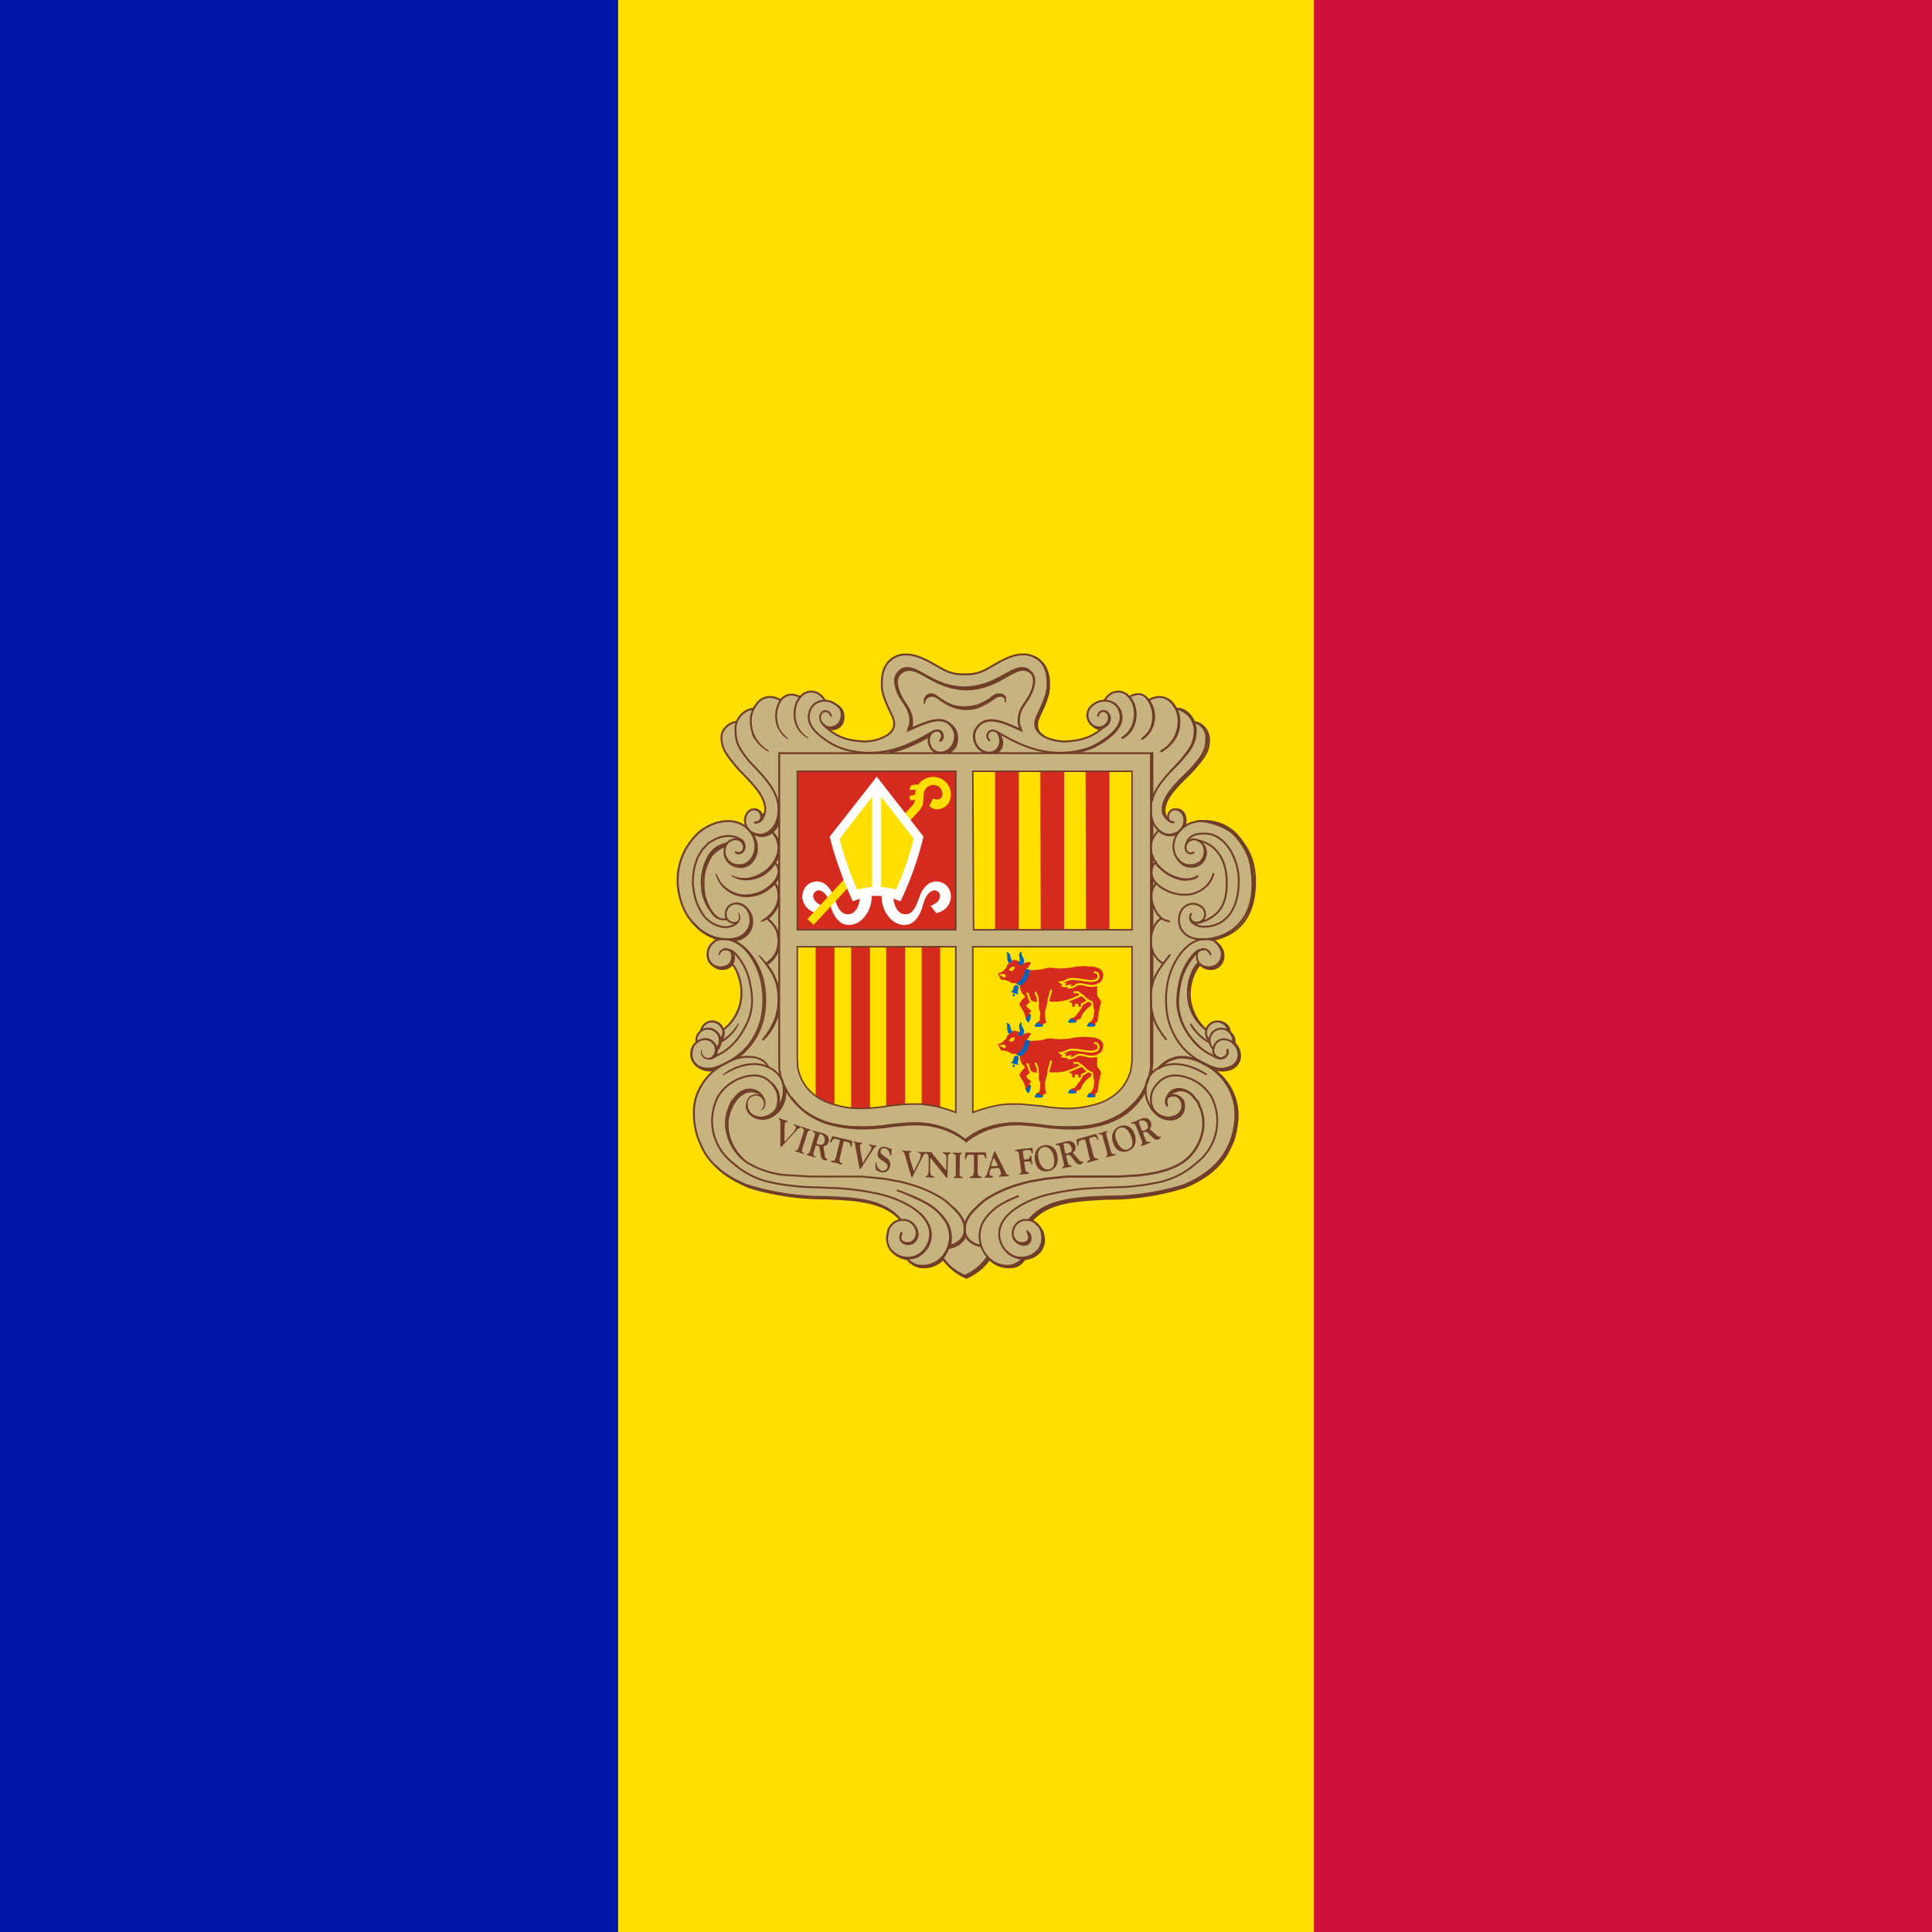 <svg xmlns="http://www.w3.org/2000/svg" xmlns:xlink="http://www.w3.org/1999/xlink" id="flag-icons-ad" viewBox="0 0 512 512">
  <path fill="#d0103a" d="M0 0h512v512H0z"/>
  <path fill="#fedf00" d="M0 0h348.2v512H0z"/>
  <path fill="#0018a8" d="M0 0h163.8v512H0z"/>
  <path fill="#c7b37f" d="M240.3 173.3c6.2 0 8.7 5.3 14.9 5.3 3.8 0 6-1.2 9.3-3.1 2.4-1.3 3.8-2 6.5-2s4.4.8 5.8 3.1a9 9 0 0 1 1 5.4 32 32 0 0 1-2.1 6.7c-.5 1.2-1 2-1 3.3 0 3.3 4.4 4.4 7.4 4.5.7 0 6.3 0 9.7-3.4-1.9 0-4-1.5-4-3.4 0-2 1.5-3.5 3.5-4.1.4-.1 1 .2 1.4 0 .5-.2.2-.8.7-1.1 1-.8 1.6-1.3 2.9-1.3a3 3 0 0 1 2 .6q.4.4.9.6c1 0 1.4-.6 2.3-.6q1-.1 1.8.4c.6.3.6 1.2 1.2 1.2.3 0 1.9-.6 2.8-.6 1.7 0 2.7.6 3.8 2 .3.3.5 1 .8 1a5 5 0 0 1 3.9 2.4c.2.3.5 1.1.9 1.3q.5 0 1.3.5a5 5 0 0 1 2.3 3.9q-.1.8-.4 1.7c-1.5 5.2-5.1 7-8.7 11.4-1.6 2-2.8 3.5-2.8 6 0 .6.8 1.7 1 2.2-.1-1.2.4-2.6 1.6-2.7q2.7.2 3.2 2.8 0 .7-.2 1.5 1.4-1 3.2-1.1h1.5a13 13 0 0 1 7.4 3 17 17 0 0 1 5.9 13.4c-.7 4.3-.3 11.9-11 15q3.1 1.3 3.3 4.1c0 2-1.5 3.8-3.5 3.8a4 4 0 0 1-2.8-1.1c-2.2 2.2-2.7 4.5-2.7 7.7 0 1.9.4 3 1.2 4.7a9 9 0 0 0 3 4.2q1-1.9 3-2 2.3-.1 3.3 1.7 0 .5.2 1 .4.6 1 1.1c.3.8 0 1.4.3 2.2q.4.6 1 1c.3.9.4 1.4.4 2.3 0 2.4-2.2 4-4.6 4q-1-.1-1.9-.1c1.4 1.3 2.4 2 3.5 3.6a14 14 0 0 1 2.3 8.2c0 3.6-.6 5.8-2.2 9a16 16 0 0 1-5.6 6.8 28 28 0 0 1-12.8 5c-3.4.7-5.3 1-8.8 1.2l-11.3.6c-5.7.4-9.7 1.2-13.8 5.3 2 1.4 3.3 2.8 3.3 5.2q-.1 3.7-3.9 5-.8 0-1.4.2c-.6.3-.6 1-1.2 1.4a5 5 0 0 1-3 .8c-2.2 0-3.6-.5-5.2-2-1.7 1.4-2.3 2.7-4.3 3.9q-.9.6-1.7.8c-1.2 0-1.8-.7-2.7-1.4a18 18 0 0 1-3.6-3.3c-1.8 1.1-2.9 2-5 2a5 5 0 0 1-3.1-.9c-.6-.3-.7-.9-1.3-1.2-.6-.4-1-.2-1.7-.5q-3.8-1.5-4-5.5c0-2.3 1.5-3.8 3.6-4.7-4-4-8-4.7-13.6-5-4.4-.4-7-.4-11.3-.7-3.4-.2-5.4-.6-8.8-1.1-2.6-.4-4.1-.6-6.5-1.7-8.2-3.8-13.4-9-14.5-18v-2c0-4.7 1.8-7.5 5-10.8q-1-.1-2.2-.2c-2-.8-3.5-2.2-3.5-4.4q-.1-1.1.4-2c.3-.6.8-.7 1-1.2q0-1 .3-2c.2-.5.6-.5.8-1 .7-1.5 1.6-2.7 3.3-2.7q2 .1 3 2c1.4-.7 1.8-1.7 2.6-3 1.3-2.2 1.8-3.7 1.8-6.2a11 11 0 0 0-.7-4.4c-.4-1.2-.5-2-1.4-3a4 4 0 0 1-2.8 1.2c-2.3 0-4-2-4-4.3q0-2.6 2.4-3.7c-1.3-1-2.4-1.2-3.7-2-2.1-1.4-2.9-2.7-4.2-4.8-1-1.4-1.2-2.3-1.6-3.8a15 15 0 0 1-.9-5v-1.3c.6-3.9 1.3-6.4 3.8-9.5a11 11 0 0 1 4.6-3.9 12 12 0 0 1 6.5-1.3q1.3.1 2.3.7c.3.2.9.7.9.3l-.2-1c0-1.7 1.2-3.2 2.8-3.2 1.2 0 1.7 1 2.3 2q.6-.8.6-1.7c0-2.8-1.5-4.2-3.2-6.3-3.7-4.7-8.4-6.9-8.4-12.8q0-2.6 2.4-4 .7-.1 1.5-.2.3-.5.5-1.1a4 4 0 0 1 1.3-1.3c.8-.8 1.6-.5 2.5-1.2q.6-.4 1-1.2 1.3-1.8 3.6-1.8 1 0 2 .3c.3 0 .8.5.9.4q.3-.4 1.1-1c.7-.3 1-.4 1.8-.4s1.4.5 2.3.5q.4-.1.7-.5c.8-.5 1.2-.8 2.2-.8s1.4.3 2.2.8c.7.4.8 1 1.6 1.5l1.2.3c2 .6 3.6 2 3.6 4.2q.1 1.7-1.1 2.8c-.7.6-1.4.5-2.3.8a13 13 0 0 0 9 2.8c3.5 0 7.6-1.3 7.6-4.7 0-1.6-.9-2.4-1.5-3.8a15 15 0 0 1-1.7-6.9c0-2.2.2-3.5 1.5-5.3 1.3-1.9 3-2.3 5.2-2.3"/>
  <g fill="none" stroke="#703d29">
    <path stroke-linejoin="round" stroke-width=".5" d="M217.9 191.2q.3 1.4 2 2a3 3 0 0 0 3-1.1c.8-1 .7-2.3.5-3.3a4 4 0 0 0-1.4-1.8z"/>
    <path stroke-linecap="round" stroke-width=".5" d="M320.8 252.9c-1-2.3-3.4-1.3-3.6 0-.3 3 2.3 3.8 4.1 3.3q1.4-.4 2-1.5.8-1.4.3-3l-.7-1.3-1-1q-1-.6-2.7-.5c-4.4 0-8.3 5.3-9.6 10.8a24 24 0 0 0-.2 9.6 18 18 0 0 0 4.7 9 20 20 0 0 0 7.9 4.7q1.7.5 3.1 0c2.7-.5 3.9-3 2.6-5.5-1.1-2-4.3-3.2-5.8-.6l-.4 1.3q0 1.2.8 1.8c1.2.8 3 .6 3-1.5"/>
    <path stroke-width=".7" d="M307 283.2a9 9 0 0 1 5.3-3q3.5-.2 6.6 1.6a15 15 0 0 1 8.6 13.6c0 3-.8 6-1.5 7.6-.7 1.3-2.5 7.1-12.3 11.2a67 67 0 0 1-20.5 3c-8.4.4-16 .7-20.5 6.2"/>
    <g stroke-width=".6">
      <path d="M309.1 292.6q-.3-1.3.7-2.7c1-1.3 2.9-1.7 4.7-.7q1 .4 2 1.7l1 1.2.8 2c2 5.6-1.2 11.7-5.2 14.1-3.2 2-7 2.8-11.5 3.3l-5.3.3h-13.4l-6 .6-4.4.8-1.5.4-1 .3a32 32 0 0 0-7.7 3.3q-1.1.6-2 1.4l-1.1 1c-1.5 1.4-3.1 3-3.5 5.3v1.3c0 1.4 1.1 3.4 4.3 4m4.4-136.1q1 1.6.6 3.1-.6 2.2-2.8 2.3c-3.2 0-5-3.8-3.6-6.2 2.5-4.3 7.4-1.9 12 .2-.3-1-.7-1.4-.6-2.8 0-3.3 2.6-4.8 3.6-8 .6-1.8.8-3.4-.6-4.7-1.1-1.2-2.5-1.1-4-.5-3.1 1.2-6.8 4.6-13.3 4.7-6.5 0-10.3-3.5-13.4-4.7-1.5-.6-2.9-.7-4 .5-1.4 1.3-1.2 3-.6 4.8 1 3 3.5 4.6 3.6 8 0 1.3-.3 1.6-.6 2.7 4.6-2 9.7-4.7 12-.2 1.3 2.5-.4 6.2-3.6 6.2q-2.2-.2-2.8-2.3-.5-1.7.6-3.1"/>
      <path stroke-linecap="round" d="M251.7 191.9q2 1.3 1.9 4c-.1 2-.7 2.5-2.2 3.6m1.9-3q0 1.8-1.8 2.5"/>
    </g>
    <path fill="#c7b37f" stroke="none" d="m221.4 186.6.5.4.6.7.4.8.2.6v1.5l-.2.7-.4.5-.4.5-.7.3-.9.2-.7.2-.8-.4-.8-.5-.4-.7-.3-.8v-.3z"/>
    <path stroke-linecap="round" stroke-width=".5" d="M220.2 189.7c-.3-1.3-1.8-1.6-2.4-.8-1 1.2-.3 3.2 1.6 3.8a3 3 0 0 0 3-1.1q1-1.7.5-3.2-.3-1-1.4-1.7c-2.2-1.7-5.7-1.3-6.8 1.5-1.5 3.6 1.7 6.3 4.7 8.3 3.8 2.5 8 3 11.3 3 7.3-.1 12.9-3.6 16.5-5.6q1.3-.7 2.1.2.8 1-.2 2.2"/>
    <path stroke-width=".5" d="m198.4 289-1.6.5-1.7 1.3-.7 1-.9 1.6-.4 1.2-.3 1.5-.2 1m15.2-8v1.4l-.3 1-.7 1.7-1.1 1.5-1.2 1-1 .4-1.2.3"/>
    <path stroke-width=".6" d="M255.8 327.3c-.3 1.3-1.5 2.8-4.3 3.4h-.5"/>
    <path stroke-width=".7" d="M323.4 285a15 15 0 0 1 4.5 10.8c-.1 2.8-.8 6-1.6 7.5-.7 1.3-2.5 7.2-12.3 11.2a68 68 0 0 1-20.5 3.1c-8.2.4-15.8.7-20.3 6"/>
    <path stroke-width=".5" d="M310 290.3c.6-.9 2.8-1.9 4.6-1a5 5 0 0 1 2 1.7"/>
    <path stroke-width=".7" d="m321.3 283 1.1.4a6 6 0 0 0 3.2 0c2.2-.6 3.7-2.7 2.5-5.5a5 5 0 0 0-1.4-1.7"/>
    <path stroke-linecap="round" stroke-width=".5" d="M192.2 223.8c-1.5 1-2.6 1.2-3.8 2.5a23 23 0 0 0-2.1 5.5m36.9-41.4q-.2 2.1-2.4 2.6"/>
    <path stroke-width=".5" d="M317.7 217.6c3.8 0 14.8 2.9 14.9 15.8s-8 14.9-11.1 15.7"/>
    <path stroke-width=".5" d="M318.7 217.6c6.5-.3 13.2 4.5 13.5 16.5.3 9.4-6.4 13.6-9.6 14.5m-7.6 14.1.2-1.2.4-2 .6-1.7.7-1.3.8-1m6.3-2.7-.1 1.2-.4.9-.5.8-.7.5-1 .3h-1.5m-11.4-42.3.3-1.3.6-1.3.7-1.2 1.4-1.7 1-1.2 1.7-1.7 1.5-1.5 1-1.1 1.2-1.5 1-1.7.7-1.3.4-1.8.1-2.1-.2-.7M310 296.7l1.3-.3 1-.5.5-.5.4-.7.2-1v-.6M187 283.3l.9.1h1.2l1.3-.5m4-29.3-.2 1.2-.2.4-.4.5-.5.4-.6.3-.8.1h-.5m8-12.5-.3 1.8-.4.7-.7 1-1 .7-.9.5-1.8.4m12.2-31.8-.3 1-.5.8-.6.9-.8.7-1 .5-.8.2h-.6m.3-5v.8"/>
    <g stroke-width=".5">
      <path stroke-linecap="round" d="m203.4 243.3-1.6 1M322.2 280l.4.2c1 .7 3.3-.2 2.7-2"/>
      <path d="M318.2 255.7c.8 1 2.4 1.3 3.6 1q1.3-.4 2-1.6t.3-3l-.7-1.3-1.1-1.1-.3-.2m5.2 27.2v-.6q0-1.4-1-2.3-.3-.4-.7-.6m.4.3c0-1.5-1.3-2.5-2.8-2.8m-3.3 2.3q-.6-.4-1-.9a13 13 0 0 1-3.5-8.5c0-3.3 1.3-6.7 2.8-8M273 323.3l1.5-1.3 1-.8 1.8-1.1 1.8-.9 1.2-.3 2.5-.5 2.9-.5M262 333.4a14 14 0 0 1-6.1 5 14 14 0 0 1-6.1-5"/>
      <path stroke-linecap="round" d="M251.5 330.1a8 8 0 0 1-1.7 3.3"/>
      <path d="m251.8 328.4-.4 1.8m-1.8 3.3-.8.8-1.4.7-1.5.5m-4.5-142.2q.4-.7.3-2.1c0-3.4-2.5-4.9-3.5-8-.6-1.8-.9-3.4.5-4.8q1.8-1.4 4-.5c3.2 1.2 6.9 4.7 13.4 4.8-6.5-.1-10.2-3.6-13.3-4.8-1.6-.6-3-.8-4.2.4-1.4 1.3-1 3-.4 5 1 3 3.3 4.5 3.4 7.9q0 1.4-.4 2m14.9-10.7c6.4-.4 11.9-4.7 13.7-5 1.6-.3 2.4-.2 3.6.9q-1.8-1.5-4-.5c-3 1.2-6.8 4.7-13.3 4.8m63.7 90.3a12 12 0 0 1-5-9.9c0-3.3 1.3-6.7 2.9-8m-56 78a14 14 0 0 1-6 5 14 14 0 0 1-6.2-5"/>
      <path stroke-linecap="round" d="m245.3 195 1.9-1c.8-.6 1.9-.5 2.3 0q.8 1.2-.1 2.3"/>
      <path d="M235.8 199.4c4.4-.9 8-2.9 10.6-4.4m25.9 131.4.6.7.2.7c.2 1.2-.6 2-1.5 2.1a3 3 0 0 1-2.8-1.6m-33.3-129.1c4.4-1 8-2.9 10.7-4.4m78 85.5q-.9.5-2.2-.2l-1.5-.8c-2-1.1-4.5-3-6.8-7.2a15 15 0 0 1-1.3-3.6q-.4-1.3-.4-2.7a21 21 0 0 1 .5-5 16 16 0 0 1 3.2-7.2c1-1.3 1.7-2 3.5-2m-115-31.5a6 6 0 0 1 2.1 4.6c0 2.5-2 6.5-7.2 8-2 .5-3.8 0-5-.7"/>
      <path d="M205 228.5q1.4.8 1.3 2.6 0 1.3-1.5 3a10 10 0 0 1-7 3.2 8 8 0 0 1-4.8-1.4 7 7 0 0 1-3-4.3"/>
      <path d="M205 233.8q1.4 1.5 1.3 3.7 0 3.1-3 5.7l-1.5 1m103.6-17.6v2.9m-.3-3.6v4m.3-12.6v5.2m-.3-6.3v7m-1.5 65.7c-1 2-1.8 3-3.3 4.5a16 16 0 0 1-4.7 3.3 20 20 0 0 1-5.2 1.7c-2.1.5-3.4.6-5.5.7-2 0-3.1 0-5.1-.2-2.1 0-3.3-.4-5.4-.6-1.7-.1-2.7-.3-4.5-.3a23 23 0 0 0-8.7 1.5c-2.2.9-4.6 2.4-5.1 3-.5-.6-3-2.1-5.1-3a23 23 0 0 0-8.8-1.5c-1.7 0-2.7.2-4.4.3-2.1.2-3.3.5-5.4.6a37 37 0 0 1-10.6-.5c-2.1-.5-3.3-.8-5.3-1.8a16 16 0 0 1-5-3.7m33.6 42.7 1.5-.2m24.2-1.9 1.4-.1 1.4-.6 1-.5 1.3-1.6.3-.6.2-1.3v-.6M314 218.8c.6-2.1-.2-4.3-2.2-4.3m-105.6 37.3a7 7 0 0 1-2.9 3.7m3-37.4a5 5 0 0 1-3 3.2c-1.4.7-3.2 0-4-.6"/>
      <path stroke-linecap="round" d="M195 225.9c1.3.6 2.5-.3 2.3-1.9a2 2 0 0 0-2-1.8"/>
      <path d="M200.1 293.3q.4.5.7.6c.5.1 1 .3 1.5-.4q.8-1.5-.4-3.1a4 4 0 0 0-4.7-.7q-.9.4-2 1.6l-.9 1.3-.9 2c-1.6 4.6.3 9.5 3.4 12.5"/>
      <path stroke-linecap="round" d="m272.2 326.3.5.6.2.7c.2 1.2-.6 2-1.6 2-1.3.2-2.2-.6-2.7-1.6"/>
      <path d="M311.6 187.8a6 6 0 0 1 5 5.6c0 3.6-1.2 4.9-3.1 7.4-2 2.7-8.5 7.7-8.5 13.4q-.1 5 3.4 6.7c1.6.7 3.5 0 4.3-.8 2-1.9 1.3-5.2-1-5.6-2.5-.4-3 3.7-.5 3.4m14.3 55.3a3 3 0 0 0-2.9-2.5 3 3 0 0 0-3 3q0 1.2.9 2"/>
      <path d="M307.1 220.1a6 6 0 0 0-2.1 4.6c0 2.5 2 6.5 7.2 8q3 .8 5-.3m-124.9-8.2a8 8 0 0 0-3.8 2.7 14 14 0 0 0-1.9 4.9c-.1.7-.3 3 .1 5.3a13 13 0 0 0 1.9 4.5l.8 1 .9.7m51.2 73.6c3.9 1.8 6.7 3 9.2 6.9a8 8 0 0 1-1.7 10 7 7 0 0 1-5.4 1.6c-1.5-.2-3-1.3-3.2-2m-37.2-90a7 7 0 0 1 3.1 6c0 3-1.5 4.8-3.2 5.9"/>
      <path stroke-linecap="round" d="M201.2 253.1c3.3 4.1 5 6.5 5.1 11.3.1 4.6-1.4 7.7-4 11"/>
      <path d="M263.8 199.5a3 3 0 0 0 1.3-1.8q.7-1.8-.3-3.1 1.1 1.4.7 3.1-.3 1-1.3 1.8m41.2 69v12.8l-.3 3.4m0-17.5V283l-.4 2.1m.4-34.3v11.6m.3-10.7v9.4m0-21.5v7.1m-.3-7.9v8.8m.3-15.2v2.8m-.3-3.4v4m-1.4 52.2-.3.5a15 15 0 0 1-3.4 4.6 16 16 0 0 1-4.6 3.2 20 20 0 0 1-5.3 1.8c-2 .5-3.3.6-5.5.7-2 0-3 0-5-.2-2.2-.1-3.3-.4-5.4-.6-1.8-.1-2.8-.3-4.5-.3a23 23 0 0 0-8.8 1.5c-2.1.9-4.5 2.4-5 3a17 17 0 0 0-5.1-3 23 23 0 0 0-8.8-1.5c-1.7 0-2.7.2-4.5.3-2 .2-3.2.5-5.4.6a37 37 0 0 1-10.5-.5 20 20 0 0 1-10-5l-1.9-2.3m-1.6-2.5a8 8 0 0 1-1.8 6.2c-.7.7-2.2 2-4 2-3 .1-4-2-4.1-2.5"/>
      <path d="M204.5 287a8 8 0 0 1 1.5 2.1c.7 1.4.5 3.8-.1 5l-.3.3m-16.1 14.4q2.6 3 8.7 5.7a67 67 0 0 0 20.5 3.1c8 .3 15.5.7 20 5.7m13.9-3.3a12 12 0 0 1 3.2 4.5m-5.9 9.2-.5.5a7 7 0 0 1-5.3 1.6 5 5 0 0 1-3.5-2m-4.3-2.4.3.3a6 6 0 0 0 4 2m21.6 0a14 14 0 0 1-6.1 4.9 14 14 0 0 1-6.1-5l-.2-.3m12.4.3.6.6a7 7 0 0 0 5.3 1.6 4 4 0 0 0 3.3-2l.4-.6"/>
      <path d="m271.2 333.3-.6 1-.9.7-1.3.6H267"/>
      <path d="M274.4 324.2a6 6 0 0 1 1.9 2.3q.3 1 .4 2a5 5 0 0 1-1.1 3.2 6 6 0 0 1-4.4 2h-.3m.1-.2a6 6 0 0 1-4.1-1.7m51-54.3a19 19 0 0 1-4-5.2 15 15 0 0 1-1.3-3.6q-.3-1.3-.4-2.6 0-2.4.5-5a17 17 0 0 1 3.3-7.3q.7-1 1.6-1.8m-1-60.6c2 .2 3.8 2.3 3.8 4.5 0 3.1-1 4.4-3.5 7.4-2.1 2.7-8.5 7.3-8.3 11.7q.1 1.3 1 2.2M307 220q.6.7 1.6 1.1a4 4 0 0 0 3.4-.2m-16.9-34.6a5 5 0 0 1 1.8 2.1c1.4 3.6-1.8 6.3-4.8 8.3a17 17 0 0 1-6.6 2.6"/>
      <path d="M291.7 193.2q-1.1.1-2.5-1.2l-.6-.7m-11.9 3.9-1-.8q-1.2-1.2-.7-3.5c.5-1.5 3-5.8 3-8.7.3-4.5-1.5-7.2-4.2-8.2"/>
      <path stroke-linecap="round" d="m277.9 181.2-.1 1.7-.5 1.7-.9 2.3-.7 1.6-.7 1.5-.3 1-.2.8.1.8m30.5 101q.2.5.4.6a6 6 0 0 0 4.4 2.5c3 0 3.7-2.1 3.8-2.6.4-2.3-.4-3-1.6-3.6q-.1-.2-1.5-.2"/>
      <path d="M189.6 283.5a6 6 0 0 1-3 0c-2.3-.7-4-2.9-3.1-5.5m10.7-25.5q.3.4.3.8c.3 3-2.2 3.8-4 3.4a5 5 0 0 1-2.5-1.9 4 4 0 0 1-.5-1.8m17.7-19q.7.7 1 1.5m-1-6.8q.7.4 1 1"/>
      <path stroke-linecap="round" d="M206.3 232.4a7 7 0 0 1-1.3 2 10 10 0 0 1-7 3.1 8 8 0 0 1-4.8-1.4 8 8 0 0 1-3.3-4.4"/>
      <path d="M204.3 220.2a6 6 0 0 1 2 2.7"/>
      <path stroke-linecap="round" d="M206.3 226.6a9 9 0 0 1-7 6.3 7 7 0 0 1-5.2-.9"/>
      <path d="M192 226c.2 2.1 1.7 3.7 4.3 3.8 3.8 0 6-5.4 2.7-9.3"/>
      <path stroke-linecap="round" d="M183.6 244.4q.8 1 1.8 1.9a13 13 0 0 0 4.8 2.6m4.2.4c3.4-.4 5.3-2.9 4.9-5.8-.3-2.3-2.4-4-3.8-4"/>
      <path d="M199.9 214.5c1.4 0 2.3 1.3 2.2 2.4"/>
      <path stroke-linecap="round" d="M199.5 194.5a9 9 0 0 0 4 4.6M319 224a3.7 3.7 0 0 1-3.3 5.7 4 4 0 0 1-3.5-2"/>
      <path d="M305.4 199.3v12.6"/>
      <path stroke-linecap="round" d="M195 225.9c1.2.8 2.6-.6 2-2.1-.3-1-1.8-2.1-3.8-.8-2.1 1.5-1.5 6.3 2.7 6.3 3.7.1 6-5.4 2.7-9.2s-9-2.9-13 .2a17 17 0 0 0-5.6 9.3 17 17 0 0 0 0 7.4 17 17 0 0 0 2.4 6l1 1.3 1.6 1.6a12 12 0 0 0 8.3 3c3.8-.1 6-2.8 5.5-5.9-.4-3-3.4-4.5-5.4-3-1.3.9-1.8 3.8.6 4.5 1.3.4 2.5-1.3 1.6-2.3m103.6-57.5q3.3-1.8 5 .7a8 8 0 0 1 1.3 5.8c-.4 2.2-1 3-2.8 4.6"/>
      <path stroke-linecap="round" d="M304.4 185.6c2.5-1.6 5.2-1 6.6 1.3a7 7 0 0 1 1.3 4.9 9 9 0 0 1-4.6 7.3"/>
      <path d="M316 191.3c2 .2 3.7 2 3.7 4.2 0 3-.8 4.4-3.3 7.4-2.1 2.6-8.4 7.2-8.3 11.7 0 1.6 1.5 3.2 2.7 3.3"/>
      <path stroke-linecap="round" d="M316.3 225.9c-1.2.8-2.6-.5-2-2 .4-1 1.8-2.2 3.7-.9 2.2 1.5 1.6 6.3-2.6 6.3-3.7.1-6.3-5.2-2.7-9.2 3.3-3.7 9.4-3 13.2 0 1.6 1.4 5 5 5.6 9.6.9 5.6.7 12.6-5 16.8a14 14 0 0 1-8.5 2.4c-3.8-.1-6-2.8-5.5-5.9.4-3 3.3-4.3 5.4-3 2.2 1.1 1.8 4.3-.6 4.5-1.4.2-2.5-1.3-1.6-2.3"/>
      <path d="M314.3 224c.6-2.9 3-3.1 5-3.1 5.2 0 8.9 6.3 9 12.4 0 7.6-3.3 12.1-9 12.3-1.3.1-3.8-.6-3.9-2.3"/>
      <path stroke-linecap="square" d="M317.5 222.7c5.6 1.2 7.6 6.2 7.6 11 0 3.9-.4 9.2-8 11"/>
      <path d="M326.7 276.3a3.1 3.1 0 1 0-5 1.8"/>
      <path stroke-linecap="round" d="M315.6 271.5a13 13 0 0 0 5 4.8m-1 8.4c-2.7-1.7-7.7-4-12.2-1.8a6 6 0 0 0-3.4 3.5 8 8 0 0 0 1.5 7.7 6 6 0 0 0 4 2.1c3 0 3.7-2 3.8-2.5.3-2.2-1-3.1-1.6-3.3s-2.2-.2-2.6 1q-.2.7.2 1.6"/>
      <path stroke-linecap="round" d="M272.4 326.7c.8 1.8-.1 2.6-1.3 2.7-1.7.2-2.6-1.1-2.7-2.3-.2-2 1.5-3.9 3.5-3.8a4 4 0 0 1 4 2.8q.3.9.3 1.9a5 5 0 0 1-1.1 3.3 6 6 0 0 1-4.3 2c-3.4.1-6-3-6-6.3 0-6.1 9.1-9.5 12.8-10.4a67 67 0 0 1 14.3-1.8c2.9-.2 5-.1 8.1-.4 2.8-.3 4.3-.5 7.2-1.1a22 22 0 0 0 10-5.2 14 14 0 0 0 3.7-17.7 12 12 0 0 0-8.2-5.3q-4.7-.7-7.2 3.8a6 6 0 0 0 .1 5c.5.9 2 2.3 3.8 2.3 3 0 3.8-2 3.9-2.5.3-2.2-1-3.1-1.6-3.3s-2.2-.2-2.6 1q-.2.7.2 1.6"/>
      <path stroke-linecap="round" d="M269.8 317c-4 1.7-6.8 3-9.2 6.7a8 8 0 0 0-1 4c0 2.1 1 4.5 2.7 6a7 7 0 0 0 5.4 1.7c1.5-.2 3-1.3 3.2-2"/>
      <path d="M308 243.3c-1.7.6-3 3.4-3 6 0 3 1.4 5 3.2 6"/>
      <path stroke-linecap="round" d="M310 253.1c-3.2 4.1-5 6.5-5 11.3-.1 4.6 1.3 7.7 4 11"/>
      <path d="m292.7 185.6.3-.4c1.3-2 3.7-2.5 5.5-1.2 2 1.6 2.6 4.3 2 7.2a7 7 0 0 1-3.2 4.4"/>
      <path stroke-linecap="round" d="M212 184.7q-3-1.5-5 .7a8 8 0 0 0-1.2 5.8c.4 2.1 1 3 2.8 4.6"/>
      <path d="M206.9 185.6c-2.5-1.6-5.2-1-6.6 1.3a7 7 0 0 0-1.3 4.9 9 9 0 0 0 4.6 7.3"/>
      <path d="M199.7 187.8a5.5 5.5 0 0 0-4.8 5.3c0 3.6.9 5 2.9 7.7s8.5 7.7 8.5 13.4q.1 5-3.4 6.7c-1.6.7-3.5 0-4.3-.8-2-1.9-1.2-5.2.9-5.6 2.6-.4 3.1 3.7.6 3.4"/>
      <path d="M195.2 191.3c-2 .2-4 2-4 4 0 3.1 1.2 4.5 3.7 7.6 2 2.6 8 7.2 7.9 11.6 0 1.6-1.2 3.7-2.3 3.4"/>
      <path stroke-linecap="round" d="M190.5 252.9c1-2.3 3.4-1.3 3.5 0 .4 3-2.2 3.8-4 3.3q-1.4-.4-2-1.5a4 4 0 0 1 .4-4.3l1-1q1-.6 2.7-.5c4.4 0 8.3 5.3 9.6 10.8a24 24 0 0 1 .2 9.6 18 18 0 0 1-4.7 9 20 20 0 0 1-7.9 4.7 6 6 0 0 1-3.2 0c-2.2-.6-3.7-2.8-2.5-5.5 1-2.1 4.3-3.2 5.8-.6q.2.4.3 1.3 0 1.2-.8 1.8c-1.1.8-3 .6-2.9-1.5"/>
      <path d="M187 280.3c.8.3 1.3.3 2.3-.2l1.5-.8c2-1.1 4.5-3 6.7-7.2a15 15 0 0 0 1.4-3.6q.3-1.4.4-2.7a21 21 0 0 0-.5-5 16 16 0 0 0-3.2-7.2c-1-1.3-1.7-2-3.5-2m-7.5 24.7a3.1 3.1 0 1 1 5 1.8"/>
      <path d="M185.8 273.2a3 3 0 0 1 2.9-2.5 3 3 0 0 1 3 3 3 3 0 0 1-1 2"/>
      <path d="M191.5 273a12 12 0 0 0 5-9.9c0-3.3-1.3-6.7-2.9-8"/>
      <path stroke-linecap="round" d="M195.7 271.5a13 13 0 0 1-5 4.8"/>
      <path d="M203.7 283q-1.1-2.6-4.6-2.9a11 11 0 0 0-6.6 1.6 15 15 0 0 0-8 9 14 14 0 0 0-.6 4.6c0 2.9.8 6 1.6 7.5.6 1.4 2.4 7.2 12.2 11.2a68 68 0 0 0 20.6 3.2c8.3.3 16 .6 20.4 6.1"/>
      <path stroke-linecap="round" d="M191.7 284.7c2.7-1.7 7.6-4 12.1-1.8a7 7 0 0 1 3.5 3.5 8 8 0 0 1-1.5 7.7c-.7.7-2.1 2-4 2.1-3 0-3.7-2-3.8-2.5-.3-2.2 1-3.1 1.6-3.3.5-.2 2.2-.2 2.6 1q.2.7-.2 1.6"/>
      <path d="M202.2 292.6a3 3 0 0 0-.7-2.7 4 4 0 0 0-4.7-.7 5 5 0 0 0-2 1.7l-1 1.2-.8 2c-2 5.6 1.2 11.6 5.2 14.1a24 24 0 0 0 11.5 3.3l5.3.3h13.4l6 .6 4.4.8 1.5.4 1 .3a32 32 0 0 1 7.7 3.3q1.1.6 2 1.4l1.1 1c1.5 1.4 3.1 3 3.5 5.3v1.3c0 1.4-1.1 3.4-4.3 4"/>
      <path d="M239 326.7c-1 1.8 0 2.6 1.2 2.7 1.7.2 2.6-1.1 2.7-2.3.2-2-1.5-3.9-3.5-3.8a4 4 0 0 0-4 2.8l-.3 1.9a5 5 0 0 0 1 3.3 6 6 0 0 0 4.4 2c3.4.1 6-3 6-6.3 0-6.1-9.1-9.5-12.8-10.4a67 67 0 0 0-14.3-1.8c-2.9-.2-5-.1-8.1-.4-2.8-.3-4.3-.5-7.2-1.1a22 22 0 0 1-10-5.2 14 14 0 0 1-3.7-17.7 12 12 0 0 1 8.2-5.3q4.7-.7 7.1 3.8c.8 1.4.6 3.8 0 5a5 5 0 0 1-3.9 2.3c-3 0-3.7-2-3.8-2.5-.3-2.2 1-3.1 1.6-3.3.5-.2 2.2-.2 2.6 1q.2.7-.2 1.6"/>
      <path stroke-linecap="round" d="m218.6 185.6-.3-.4c-1.3-2-3.7-2.5-5.5-1.2-2 1.6-2.6 4.3-2 7.2a7 7 0 0 0 3.2 4.4"/>
      <path d="M293.4 191.7c-3.2 3.5-6.5 4.6-11.3 4.8-1.5 0-4.4-.5-6-1.7-1-.8-2.3-2-1.5-4.4.5-1.5 3-5.7 3-8.7.2-4.5-1.5-7-4.2-7.9-5-1.8-10.4 3.2-13.6 4.3a11 11 0 0 1-4.1.6c-1.6 0-2.5 0-4.2-.6-3.2-1.1-8.6-6-13.6-4.3-2.7 1-4.4 3.4-4.2 8 0 2.9 2.5 7.1 3 8.6.8 2.3-.4 3.6-1.5 4.4a12 12 0 0 1-6 1.7c-4.9-.2-8-1.3-11.3-4.8"/>
      <path stroke-linecap="round" d="M237.9 315.5c.6.3.1-.1 4.2 1.7 3.8 1.7 6.6 3.2 9 7a9 9 0 0 1 .7 5.9"/>
      <path d="M238.1 332.8a6 6 0 0 0 2.6.7c3.4.1 6-3 6-6.3q-.2-3.2-2.9-5.6"/>
      <path stroke-linecap="round" d="M238.9 326.7c-.9 1.9.3 2.8 1.5 3 1.7.2 2.6-1.2 2.8-2.4a4 4 0 0 0-1.7-3.3"/>
      <path d="M312 187.8c2.6 0 4.9 2.9 4.9 5.8 0 3.4-1.8 5.5-3.1 7q-1.5 1.8-3.6 3.8"/>
      <path stroke-linecap="round" d="M309 185.1a5 5 0 0 1 2.3 2 7 7 0 0 1 1.2 4.9c-.1 3.4-2.5 5.7-4.7 7.1m-3.8-14 .5.6a7 7 0 0 1 1.2 5.7 7 7 0 0 1-3 4.4m-4-11.6c2 1.6 2.7 4.4 2 7.2q-.9 3-3.3 4.2m8.9 32.9q.3.9 1.2 1.5a11 11 0 0 0 4.9 2.9 6 6 0 0 0 5-.7M187 275.4q1.6 0 2.7 1.8l.3 1.2q0 1.1-.8 1.8c-1.2.7-3.2.4-3.1-1.7"/>
      <path d="M193.2 249c4 .8 7.7 5.5 9 10.7a24 24 0 0 1 .2 9.6 18 18 0 0 1-4.7 9q-.7.8-1.7 1.5l-.9.6m-6.3-9.7c1.6 0 3 1.5 3 3.2a3 3 0 0 1-.8 2"/>
      <path d="M187.7 272.6c1.7 0 3.3 1.6 3.3 3.3a3 3 0 0 1-1.2 2.5"/>
      <path stroke-linecap="round" d="M203.2 255.6q2.3 2.9 3 6.2m0 6.8a14 14 0 0 1-1.2 3.2 14 14 0 0 1-2.8 3.7"/>
      <path d="M203.4 243.5a8 8 0 0 1 2.8 3.8"/>
      <path stroke-linecap="round" d="M206.3 239.6a9 9 0 0 1-2.7 3.7m-7.3-13.8 1.7-.4 1-.8.7-1 .5-1.4.3-1.2"/>
      <path d="m192.8 223.4-2 .7a7 7 0 0 0-2.8 2.4 14 14 0 0 0-1.8 4.8c-.2.7-.4 3 0 5.3a13 13 0 0 0 2 4.6l.8 1q1.4 1.7 3.5 1.4"/>
      <path stroke-linecap="round" d="M202.4 215.8c-.2 1-.8 2.3-2.4 2.2"/>
      <path d="M196.5 222.8c-1.5-1.5-4.8-1.9-8 .2q-.7.3-1.3 1l-1.1 1.2-1.2 2-.7 2c-.6 2.3-.6 4.5-.6 5l.3 2.2a15 15 0 0 0 1.8 5 8 8 0 0 0 6.2 4.3c1.4.1 3.9-.6 4-2.4"/>
      <path stroke-linecap="round" d="M291 189.7c.2-1.4 1.8-1.6 2.4-.8 1 1.2.4 3.2-1.5 3.8a3 3 0 0 1-3-1.1q-1.1-1.6-.5-3.2.3-1 1.4-1.7c2.1-1.7 5.7-1.3 6.8 1.5 1.5 3.6-1.7 6.3-4.7 8.3-3.8 2.5-8 3-11.3 3-7.3-.1-12.9-3.6-16.5-5.6q-1.3-.7-2.1.2-.8 1 .2 2.1"/>
      <path stroke-linecap="round" d="M292.5 188.4q1 .1 1.2.7c1 1.2.3 3.2-1.6 3.8m14.3 41.2c-2.8 3-.3 8.3 1.8 9.5.7.5 1 .2 1.6.6"/>
      <path d="M306.5 228.3q-1.3 1-1.3 2.6a4 4 0 0 0 1.2 3.2 11 11 0 0 0 7.3 3 8 8 0 0 0 4.9-1.4 7 7 0 0 0 3-4.3M305 281v2c-.4 2.2-.7 3.5-1.7 5.5a15 15 0 0 1-3.4 4.5 16 16 0 0 1-4.7 3.3 20 20 0 0 1-5.2 1.8 33 33 0 0 1-5.5.6h-5l-5.5-.7c-1.7-.2-2.7-.3-4.4-.3a23 23 0 0 0-8.8 1.5 17 17 0 0 0-5 3c-.6-.6-3-2.2-5.2-3a18 18 0 0 0-4.1-1.2c-1.8-.3-2.8-.3-4.6-.3s-2.7.1-4.5.3c-2 .2-3.3.5-5.4.6-2 .1-3 .2-5 .1-2.2 0-3.4-.2-5.6-.6a20 20 0 0 1-5.2-1.8c-2-1-3-1.7-4.7-3.3a15 15 0 0 1-3.3-4.5 15 15 0 0 1-1.7-5.5v-83.4H305z"/>
    </g>
    <g fill="#c7b37f" stroke="#c7b37f">
      <path stroke-width=".3" d="M198.3 292.5a2 2 0 1 1 4 0 2 2 0 0 1-4 0zm-12.2-14.1q.1-1.6 1.4-1.8 1.3.2 1.4 1.8c.1 1.6-.6 1.8-1.4 1.8q-1.3-.2-1.4-1.8z"/>
      <path stroke="none" d="M193 242.9q.2-1.3 1.4-1.5 1.3.2 1.4 1.5c.1 1.3-.6 1.4-1.4 1.4q-1.2-.1-1.3-1.4zm24.6-52.5q0-1.5 1-1.6 1.2 0 1.5 1.3 0 1.3-1.1 1.6-1.2 0-1.4-1.3"/>
    </g>
    <g stroke="#c7b37f" stroke-linecap="round" stroke-width=".5">
      <path d="m191.4 251.2-.6.4-.5.7-.2 1m3.8 21.3.7-.8.6-.8.4-.7.5-1m-1 11-1.2.6-.9.5-1 .7-1 .8m12-30.3-.6-.7-.7-.7-.8-.5"/>
      <path stroke-linecap="butt" d="m203.3 244-1 .4-1.1.2"/>
      <path d="M190 230.8q0 .6.3 1.1l.7 1.4a7 7 0 0 0 2.2 2.1l1.2.7m-.9-4.7 1 .5a6 6 0 0 0 2.4.5l1.5-.1m5.7-32.5-1.6-1a10 10 0 0 1-2.4-2.3l-.7-1m6-3.6.5 1.3 1.2 1.7c.7.8 1.3 1 2.2 1.6m1.1-4.7.5 1.2.7 1 1 1q.8.6 1.6 1"/>
    </g>
    <path fill="#703d29" stroke-width=".1" d="M266.6 185.3c0-1.4-1.3-1.5-1.9-1.5-1.4 0-1.8 1-3.7 2a10 10 0 0 1-5.3 1.4 9 9 0 0 1-5.4-1.5c-1.9-1-2.2-1.9-3.6-1.9-.8 0-1.9.7-1.8 2v.7s.2 0 .2.2q0-1 .4-1.4a2 2 0 0 1 1.3-.7c1.5 0 2 1 3.9 2a10 10 0 0 0 5.3 1.5c2 0 3.1-.3 5.4-1.5 1.9-1 2.4-2 3.9-2q.7 0 1 .8v.7h.2q.1 0 .1-.8z"/>
  </g>
  <g fill="#703d29">
    <path d="M211.5 299.2q.7-.4.8-.5l-.2-.2-.7-.2-.7-.3s-.3-.2-.4 0c0 .3.9.3.5 1.1q0 .3-.6 1l-2.1 2.3-.2.2V299l.1-1.4c.2-.4.6 0 .7-.3q0-.2-.2-.3t-1-.3l-.7-.3q-.2-.1-.5 0l.1.2q.4.2.4.7v6q0 .6.2.6l.3-.2 4.2-4.6z"/>
    <path d="M214 300.1c.3-.8.8-.3.9-.6l-.3-.2-1-.3-1-.4h-.3c0 .4 1 .4.7 1.3l-1.4 4.4c-.3.8-.8.4-.9.7v.1l1 .3 1.2.4h.3c.1-.3-1-.2-.6-1.3zm3 1q.2-.8.7-.5 1.1.6.8 2c-.2.5-.4 1-1.6.7q-.5-.1-.5-.4zm-2.3 3.9c-.4 1.1-1 .6-1 1l.2.1 1.3.4.7.2h.3c0-.4-.9-.2-.6-1.2l.5-1.6q-.1-.4.5-.3t.6.7l.3 1.7q0 1 .8 1.4c.3.2 1 .1 1-.2v-.1h-.3l-.3-.3-.5-3 .6-.2q.5-.2.8-1c.1-.4.3-1.7-1.5-2.3l-1.6-.4-1-.3h-.2c-.1.4.9.3.6 1.3l-1.2 4zm6.7 2c-.2 1-1 .4-1.2.7q0 .3.3.3l1.2.2 1.1.4.5-.1c0-.3-1.1-.3-.8-1.4l1-4.2q0-.6.5-.4l.7.2c1 .2.5 1.1.8 1.2q.3-.1.3-.5v-1.1l-2.6-.6-2.5-.6q-.2 0-.2.2l-.5 1.2v.3c.5.1.5-1.2 1.4-1l.7.2q.6 0 .4.6l-1 4.3zm10.2-2.7c.3-.5.7-.4.7-.6l-.3-.2h-.7l-.7-.2q-.3 0-.4 0c0 .4.9.2.7 1q0 .3-.5 1.1l-1.7 2.7-.1.2v-.3l-.6-3.2-.1-1.3c0-.4.5-.2.6-.5l-.3-.2-1-.1-.8-.2q-.3 0-.4 0l.1.2q.6.2.5.7l1.1 5.9q.1.5.3.5l.2-.2zm.5 5.4.1.4 1.4.6q1.8.2 2.3-1.7.2-1.6-1.2-2.3c-1-.8-1.5-1-1.3-1.6q.1-1 1-.8c1.5.2 1.4 2 1.6 2q.2 0 .2-.3l.1-1.3v-.3h-.5q-.3-.2-1.2-.5-1.6-.2-2 1.6-.2 1.3 1 1.9c1.2.9 1.7 1 1.6 1.9q-.4 1.1-1.4 1-1.4-.5-1.5-2l-.1-.3q-.2.1-.2.4v1.3zm12.6-3.5c.3-.6.6-.5.7-.7q0-.2-.3-.2h-.8l-.7-.1-.4.1c0 .4 1 0 .8 1q0 .2-.3 1l-1.4 2.9-.2.2v-.2l-1-3.2-.2-1.3c0-.4.6-.3.6-.5s0-.2-.3-.2h-1l-.8-.1q-.3 0-.4 0l.1.2q.5.2.6.6l1.7 5.8q.1.5.3.5l.2-.3z"/>
    <path d="M246 310.8c0 1-.8.8-.8 1.2h1l1 .1.4-.1c0-.5-1.1.2-1.1-1.7v-3.4s.2 0 .3.2l4 5h.3v-.2l.1-5.3c0-1 .8-.8.8-1.1l-.2-.1h-2v.1c0 .3 1 .2 1 1v3.2l-.1.4-.3-.3-3.4-4.2q0-.3-.3-.3h-1.4l-.1.2c0 .4 1-.2.9 1.7v3.6zm8.4-4.3c0-1 .6-.6.6-.9l-.3-.1h-2.3c0 .4.9.1.9 1v4.6c0 1-.6.7-.6 1v.1h2.3l.3-.1c0-.3-1 .1-1-1zm3.6 4.4c0 1.2-1 .7-1 1q0 .4.3.3h2.4q.5 0 .5-.2c0-.3-1.1 0-1.1-1.2v-4.3q0-.6.3-.5h.8c1 0 .7 1 1 1q.3-.2.2-.5l-.1-.9s0-.2-.2-.2H256q-.2 0-.2.3l-.1 1.2.1.4c.4 0 .1-1.3 1.1-1.3h.7q.5-.1.5.5v4.4zm5-1.8h-.3v-.4l.6-1.8h.1l1 1.7v.3l-.2.1zm1.5.4q.2-.2.6.8l.2.6c0 .6-.6.6-.6.8q0 .2.3.1h1l1-.1q.4 0 .4-.2c0-.3-.5.1-.8-.6l-2.8-5.6-.2-.3-.2.4-1.9 5.9q-.4.6-.6.7 0 .2.3.1h1.5q.4 0 .5-.3c0-.2-1 0-1-.7l.1-.7q.3-.9.5-.7zm6.6-4c0-.6 0-.6 1-.7 1.6-.3 1.1 1 1.5.9q.2-.2.1-.5l-.1-1h-.2l-2 .2-2.2.3q-.2 0-.2.2c0 .3 1 0 1 .8l.6 4.4c.2 1.2-.5.7-.5 1.2h.2l1.1-.1 1-.1q.3 0 .4-.2c0-.3-1 0-1.1-1l-.2-1.4q-.2-.7.3-.7h.6c.9-.2.8.9 1 .8q.4-.1.1-.5l-.2-1.6q-.1-.4-.2-.3c-.2 0-.1 1-.8 1l-.6.1q-.5.1-.4-.4zm3.2 2.2q.6 3 3.4 2.7c2.7-.5 2.8-3 2.5-4.2-.3-2-1.8-3-3.5-2.7-2 .4-2.8 2.2-2.4 4.2m.9-.7c-.3-1.4 0-2.7 1.4-3 1-.3 2.3.6 2.7 2.7.3 1.6 0 3-1.4 3.2-1.5.3-2.4-1.5-2.7-2.9m6.7-3.3q-.2-.8.4-.7 1.3-.2 1.7 1.3c.1.5.2 1-1 1.3q-.5.2-.7 0l-.4-2zm0 4.5c.3 1.2-.5 1-.4 1.3q0 .3.3.1l1.3-.3.7-.1q.3-.1.2-.2c0-.4-.8.2-1-.8l-.4-1.6q-.3-.4.3-.5t.9.3l1 1.3q.5.9 1.5.9c.3-.1.8-.5.7-.7q0-.2-.1-.1h-.6l-2-2.3.5-.5q.3-.4.2-1.3c-.1-.4-.6-1.7-2.5-1.2l-1.6.4-1 .2-.2.2c.1.4 1-.2 1.2.8zm6.9-1.5c.3 1-.8.9-.7 1.2q0 .3.3.2l1.2-.4 1.2-.3q.4 0 .3-.2c0-.3-1 .2-1.3-.9l-1.1-4.2q-.1-.5.3-.6l.7-.2c1-.3 1 .8 1.3.8q.1-.2 0-.5l-.4-.9s0-.2-.2-.2l-2.5.7-2.5.7q-.2 0-.1.2l.2 1.3q0 .2.2.3c.3-.1-.2-1.3.7-1.5l.7-.2q.4-.1.6.4l1 4.3zm4.4-5.9c-.3-.9.4-.7.3-1h-.3q-.6 0-1 .3l-1 .2s-.3 0-.2.2 1-.2 1.2.6l1.2 4.4c.2 1-.4.8-.3 1.2l1-.2 1.3-.3q.3-.1.2-.3c0-.3-.9.4-1.2-.7zm1.8 2.1q1 2.9 3.8 2.2c2.6-.9 2.3-3.3 1.9-4.5-.6-2-2.3-2.7-3.8-2.2-2 .7-2.6 2.6-1.9 4.5m.8-.8c-.4-1.3-.4-2.7 1-3.2 1-.4 2.3.3 3 2.4.5 1.5.5 2.8-1 3.3-1.4.5-2.5-1.2-3-2.5m6.1-4.3q-.2-.8.4-.8 1.3-.3 1.8 1c.2.6.4 1-.8 1.6q-.5.2-.7 0zm.7 4.5c.4 1-.4 1-.2 1.3q0 .2.3 0 .6-.1 1.2-.4l.7-.3q.3 0 .2-.2c-.1-.3-.8.3-1.2-.6l-.6-1.5c0-.4-.2-.4.3-.6q.4-.2.9.2l1.2 1.2q.7.8 1.6.6.6-.3.6-.8 0 0-.1 0h-.6l-2.2-2 .3-.5q.2-.4 0-1.3c-.2-.4-.8-1.6-2.6-.9l-1.6.7-1 .3v.2c.1.3.8-.4 1.2.6z"/>
  </g>
  <g fill="#fedf00" transform="translate(0 76.8)scale(.512)">
    <path fill="#d52b1e" d="M412.7 249.3h82.1v82h-82.1z"/>
    <path id="ad-a" fill="#fff" d="M451.2 313.8s0 3-.8 5.3c-1 2.7-1 2.7-1.9 4a13 13 0 0 1-3.8 4q-3 1.9-6 1.6c-5.4-.4-8-6.4-9.2-11.2-1.3-5.1-5-8-7.5-6q-2 1.7-.3 4.6a9 9 0 0 0 4.1 2.8l-2.9 3.7s-6.3-.8-7.5-7.4c-.5-2.5.7-7.1 4.9-8.5 5.3-1.8 8.6 2 10.3 5.2 2.2 4.4 3.2 12.4 9.4 11.2 3.4-.7 5-5.6 5-7.9l2.4-2.6 3.7 1.2z"/>
    <use xlink:href="#ad-a" width="100%" height="100%" transform="matrix(-1 0 0 1 907.5 0)"/>
    <path d="m461.1 279 10.8-11.7s1.6-1.3 1.6-3.4l-2.2.4-.5-1.2-.1-1.1 3-.7V260l.3-1.3-3.2.2.3-1.4.5-1 1.9-.4h1.9c1.8-3.4 9.2-6.4 14.4-1 3.8 4 3 11.2-2 13.2a6 6 0 0 1-6.8-1.1l2-4c2.7 1.7 5-.3 4.8-2.4-.2-2.7-2-4.3-4.3-4.5q-3.5-.1-5 3c-.6 1.3-.3 2.2-.5 3.6-.2 1.5 0 2.3-.5 3.8a9 9 0 0 1-2.4 3.6l-11 12-43 46.4-3.2-3z"/>
    <path fill="#fff" d="M429.5 283s2.7 13.4 11.9 33.5c4.7-1.7 7.4-2.8 12.4-2.8s7.6 1 12.3 2.8A171 171 0 0 0 478 283l-24.2-31z"/>
    <path d="m456.1 262.4 16.8 21.7s-2.2 10.5-9 26.3c-2.7-.6-5-1.1-7.8-1.3zm-4.7 0-16.8 21.7s2.2 10.5 9 26.3c2.7-.6 5-1.1 7.8-1.3z"/>
  </g>
  <g fill="#d52b1e">
    <path fill="#fedf00" d="M257.8 204.4H300v42h-42z"/>
    <path d="M263.7 204.4h6.3v42h-6.3zm12 0h6.3v42h-6.2zm12 0h6.3v42h-6.2z"/>
  </g>
  <g fill="#d52b1e" stroke="#d52b1e" stroke-width=".5">
    <path fill="#fedf00" stroke="none" d="M211.4 282.8q.2 1.3 1.1 3.4c.8 1.2.5 1.2 2.2 3a14 14 0 0 0 6.7 3.6c3.4 1 5.7 1 8.5.9q3.3-.2 5.3-.6c2-.2 3.4-.4 5.7-.5h3.1q1.8.1 3.7.5c2.8.6 5.6 1.7 5.6 1.7v-43.9h-42v30z"/>
    <path stroke-width=".3" d="m216.3 290.5 2 1.2 2.7 1v-41.8h-4.7zm23.4 2v-41.6H235v42.2l4.7-.5zm9.3-41.6h-4.6v41.7l4.6.8zm-18.6 0v42.7h-4.7v-42.7z"/>
  </g>
  <g transform="translate(0 76.8)scale(.512)">
    <path fill="#fedf00" d="M585.5 402.4a21 21 0 0 1-2.2 6.6c-1.5 2.3-1 2.3-4.3 6a26 26 0 0 1-13 7 52 52 0 0 1-16.6 1.6q-6.3-.4-10.3-1c-3.8-.6-6.7-.9-11-1h-6.2a83 83 0 0 0-18.3 4.2V340h82.2v58.5z"/>
    <g id="ad-b">
      <path fill="#d52b1e" d="m524.6 347-.6.2-.8.8q-.5.5-1.2.8l-.6.5c-.3.3 0 .6-.3 1q-.1.5-.6 1t-1 1l-1.2 1-.3.1h-.6q-.5.4-.8.8l.3.6.8 1.4q.2.6.5.8.7.3 1.3.1 1 .2 2 .5l1.5.8q.6.4 1.3.5h1.8v.3l2 1-.1.4q-.2.5-.1.8 1 2.9 1.5 3.2.8.4 1.1 1.5l-.3.3q-1 .8-1.7 1.8c-.7 1.2-1.2 1.2-.3 2.8l1.5 2.4q.5 1 .8 2t.3 2l1 .3.7-.6.6-1.2v-1q-.3-.2-.2-.7c0-.4.5-.3.7-.6.3-.5-.4-.8-.7-1.1-.6-.7-1.4-.9-1.6-1.9q-.1-.3.4-.7l2-1.8q.4.2 1 .1l1.3.4q.8.1 1.2 0h.4l.1.6c.1 1-.1 3 .2 3.5l.3.6.2.6v2l-.2 1.7q0 .6-.5 1t-1 .7v1l1.1.5 1.3.3.7-.3.1-.6.5-.5q.7-.1.9-.1.2-.3 0-.8 0-.8-.3-1.6l-.1-2.8q0-.8.2-1.5c.1-1 .4-1.4.6-2.2q.3-1.3.4-2.5a24 24 0 0 0 10.1-.6q1.2 1 2.7 1.6v1q0 .4.2.7l.3.3q.4 0 .7-.2t.2-.7v-.7h1.8v1.1q.2.4.5.4h.6q.3-.4.3-1v-.7l1-.4v.9l-.3.9c-.2.6-.5.8-.8 1.4q-.4.8-1 1.5l-.6.7-.6.9-.9 1c-.7.6-1.2.2-2 .9l-.3 1 1.4.6 1.3.2.4-.2q0-.5.3-.8t.7-.4q.6 0 1-.2.4-.6.7-1.5a13 13 0 0 1 3-3.9l1.7-1.4q.4-.4.5-1l-.2-.6-.2-1c1.5.7 1 .7 1.2 1.4.3.6 0 1 .1 1.7.1.8.5 1.1.5 1.9q0 1.1-.3 2.3 0 1-.5 2a4 4 0 0 1-1.1 1.5l-.6.5-.1 1 1.1.4 1.6.4.4-.3c.2-.7 0-1.7.4-1.7q.6 0 .8-.3v-.7l.7-4.5.4-1.9.4-1.7c.7-2-.2-2.3-1-3.6q-.7-.9-.7-1.5v-5.7l.4-.2c1.2-.7 1.7-.9 2.4-2.5l.3-1.5v-1l-.4-1-.6-.8c-.7-1-1.7-1.1-2.7-1.5-1.5-.5-2.5-.4-4-.5-1.8-.2-2.7-.2-4.4 0-2 0-3.1.4-5.1.7l-4.9.4c-2.3 0-4.4-.5-5.8-.4-2.4.2-2.5.8-6.2 1.1l-3.8.2-2.2-.7c.9-.3 1.1-.5 1.5-1s.2-.7.6-1.1l.7-1-.9-.4h-1l-1.2.3-.8.6-2.2-1.2a9 9 0 0 0-3-.9zm2 11.8"/>
      <g fill="none" stroke="#fedf00" stroke-linecap="round">
        <path d="m568.8 359.5-.8.3q-1.2.5-2.6.5c-2.6.2-4.3-1.1-7-.9-1.4.1-2 1.2-3.5 1.6l-1.7.2.5-1s-1.2.3-2 .3l-1.6-.2 1-1-1.3-.2-1-.7 1.7-.3c1.5-.4 2-1.2 3.9-1.4 1.1 0 3 0 7.6.8 3 .5 4.4.2 5.5-.3q1-.5 1.1-1.8 0-1.2-.8-1.8-.2-.1-1.1-.4"/>
        <path fill="#fcd900" stroke-linecap="butt" stroke-width=".5" d="M524.8 350.6q-.7 0-1.3.3-.6.5-1 1.1.7.3 1.2.3t.8-.5q.4-.5.4-1.2z"/>
        <path d="m536 363.8 1 2.3c.2.8 0 1.2.2 2v1.6m6.8-7-.3 1.3-1 3.5v.7m-11-4c.9.2.6 3.3 1.9 4"/>
        <path stroke-linecap="butt" d="m560.1 369.8.4-.3a8 8 0 0 0 2.7-1.8"/>
        <path d="M552.4 368c3.5-.9 5.9-2.6 7.6-2.9m-4-1.5h.8c1.5-.3 1.7.6 2.7 1.2 1.9 1 2.1 2.3 4.3 3.4l.4.1.8.4"/>
        <path fill="#fcd900" stroke-linecap="butt" stroke-width=".5" d="M517.7 354.5h.7l.8-.2q.4 0 .7.2.2 0 .3.3t.1.5q0 .3-.6.4-.3 0-.5-.3v-.4a1 1 0 0 1-.9 0z"/>
      </g>
      <path fill="#0065bd" d="m525.1 364.2-2-.9q.6-.2 1-.5.3-.6.5-1.3.1-1 .7-1.4t1.1-.1q.7.1.9.7 0 .8-.3 1.5-.2.8-.2 1.4t.4 1l-2-.4zm-1 1a.6.6 0 1 1 .7.5.6.6 0 0 1-.7-.6zm-1.7-16.6h-.2q-.4-.6-.6-1.2l-.3-1.2v-2q0-.5-.2-.9c0-.2-.4-.3-.3-.4q.1 0 .4 0 .5 0 1 .4t.6 1l.4 1.5.3.8.5.6-.7.8zm3.6 10.6 2.2 1a9 9 0 0 0 3.5-3.8c.9-1.8 1-2.7 1.4-4.4l-1.8-.5h-.4c-.5 1.8-.7 2.7-1.6 4.2q-1.2 2-2.6 3zm5 18.2.8-1.3 1.4-1.1h.4a9 9 0 0 1-.5 2.8l-.4 1-.5.5c-.5-.8-1.3-1.3-1.3-2zm33 1.8 1.4.6 1.5.9v.5l-1.5.2h-2.3l-.6-.4c.5-.7.8-1.6 1.4-1.8zm-9.8-2 1.4.5 1.5 1q0 .2 0 .4a9 9 0 0 1-2.7.3l-1-.1-.7-.3c.6-.7.9-1.7 1.5-1.8m-17.4 2.1 1.5.5 1.5 1v.5a9 9 0 0 1-2.8.2h-1l-.6-.4c.5-.7.8-1.6 1.4-1.8m-9-29.8q-1-.6-.6-1.6.2-.2.6-.4.2-.4 0-.8l-.1-1-.2-1q-.1-.8.4-1.6.5-.5.8-.6.2.3 0 .8 0 .6.3 1.2l.7 1.3q.3.7.4 1.4 0 .6-.2 1.2l-.6.8-.8.4z"/>
    </g>
    <use xlink:href="#ad-b" width="100%" height="100%" y="36.6"/>
  </g>
  <path fill="none" stroke="#703d29" stroke-width=".4" d="M211.3 204.4h42v42h-42zm46.5 0H300v42h-42zm-46.4 78.4q.2 1.3 1.1 3.4c.8 1.2.5 1.2 2.2 3a14 14 0 0 0 6.7 3.6c3.4 1 5.7 1 8.5.9q3.3-.2 5.3-.6c2-.2 3.4-.4 5.7-.5h3.1q1.8.1 3.7.5c2.8.6 5.6 1.7 5.6 1.7v-43.9h-42v30zm88.4 0q-.1 1.3-1.1 3.4c-.8 1.2-.5 1.2-2.2 3a14 14 0 0 1-6.7 3.6 26 26 0 0 1-8.5.9q-3.2-.2-5.3-.6l-5.6-.5h-3.2q-1.8.1-3.7.5c-2.8.6-5.7 1.7-5.7 1.7v-43.9H300v30z"/>
</svg>
